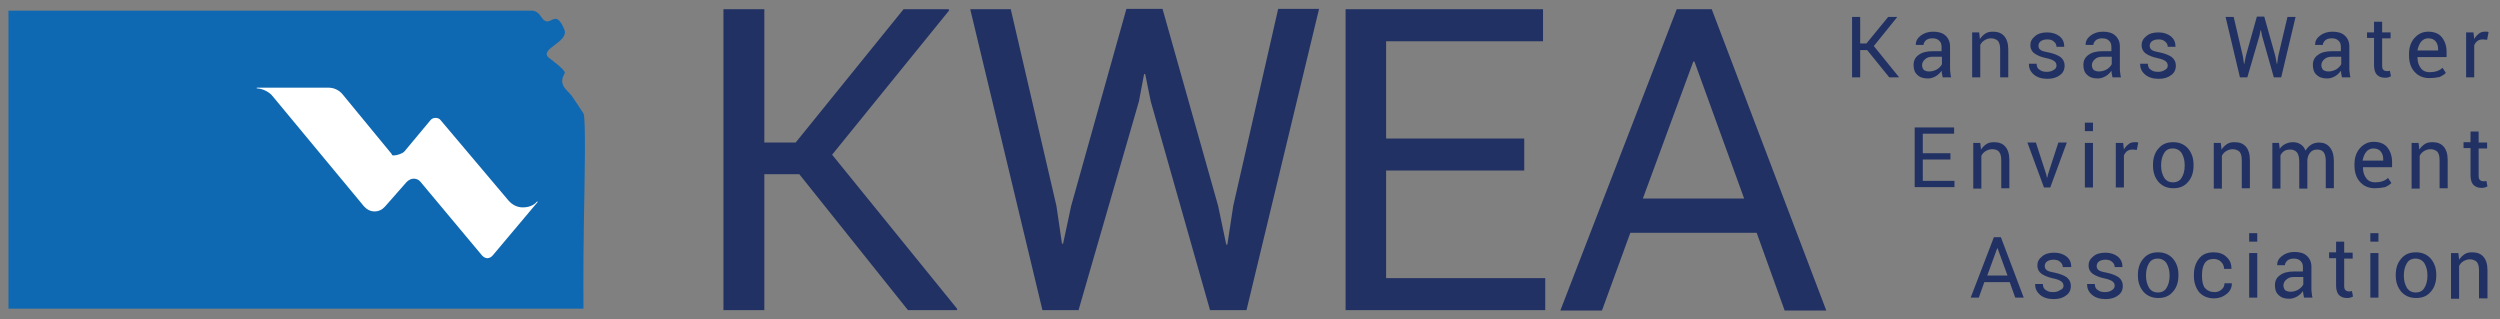 <svg xmlns="http://www.w3.org/2000/svg" xmlns:xlink="http://www.w3.org/1999/xlink" id="Final_Logo" x="0px" y="0px" viewBox="0 0 678.7 86.7" style="enable-background:new 0 0 678.7 86.7;" xml:space="preserve"><rect x="0" y="0" width="678.7" height="86.7" fill="#808080" stroke="none"/><style type="text/css">	.st0{fill:#213163;}	.st1{fill:#0F68B2;}	.st2{fill:#FFFFFF;}</style><g>	<path class="st0" d="M506.9,13.6H505V21h-2.2V4.6h2.2v7.2h1.7l5.9-7.2h2.4l0,0.1l-6.3,7.8l6.8,8.4l0,0.1h-2.6L506.9,13.6z"></path>	<path class="st0" d="M527.4,21c-0.1-0.4-0.1-0.7-0.2-1c0-0.3-0.1-0.6-0.1-0.8c-0.4,0.6-0.9,1.1-1.6,1.5c-0.7,0.4-1.4,0.6-2.1,0.6  c-1.3,0-2.2-0.3-2.9-1c-0.7-0.6-1-1.5-1-2.7c0-1.2,0.5-2.1,1.4-2.7c0.9-0.7,2.2-1,3.8-1h2.4v-1.2c0-0.7-0.2-1.3-0.7-1.7  c-0.4-0.4-1-0.6-1.8-0.6c-0.7,0-1.3,0.2-1.7,0.5c-0.4,0.4-0.7,0.8-0.7,1.3h-2.1l0-0.1c0-0.9,0.4-1.7,1.3-2.4c0.9-0.7,2-1.1,3.4-1.1  c1.4,0,2.5,0.3,3.3,1c0.8,0.7,1.3,1.7,1.3,3v5.9c0,0.4,0,0.9,0.1,1.3c0,0.4,0.1,0.8,0.2,1.2H527.4z M523.7,19.4  c0.8,0,1.5-0.2,2.2-0.6c0.6-0.4,1.1-0.9,1.3-1.4v-2h-2.5c-0.9,0-1.6,0.2-2.1,0.7c-0.5,0.4-0.8,1-0.8,1.6c0,0.5,0.2,1,0.5,1.3  C522.6,19.2,523.1,19.4,523.7,19.4z"></path>	<path class="st0" d="M537.3,8.8l0.2,1.8c0.4-0.6,0.9-1.1,1.5-1.5c0.6-0.4,1.3-0.5,2.1-0.5c1.3,0,2.3,0.4,3,1.2  c0.7,0.8,1.1,2,1.1,3.6V21H543v-7.6c0-1.1-0.2-1.8-0.6-2.3c-0.4-0.4-1.1-0.7-1.9-0.7c-0.6,0-1.2,0.2-1.7,0.5  c-0.5,0.3-0.9,0.7-1.2,1.3V21h-2.2V8.8H537.3z"></path>	<path class="st0" d="M558.3,17.8c0-0.5-0.2-0.9-0.6-1.2c-0.4-0.3-1.1-0.6-2.1-0.8c-1.5-0.3-2.6-0.8-3.3-1.3  c-0.7-0.5-1.1-1.3-1.1-2.2c0-1,0.4-1.8,1.3-2.5c0.8-0.7,1.9-1,3.3-1c1.4,0,2.5,0.4,3.4,1.1c0.8,0.7,1.2,1.6,1.2,2.7l0,0.1h-2.1  c0-0.5-0.2-1-0.7-1.4c-0.4-0.4-1-0.6-1.8-0.6c-0.8,0-1.4,0.2-1.8,0.5c-0.4,0.3-0.6,0.8-0.6,1.2c0,0.5,0.2,0.9,0.5,1.1  c0.3,0.3,1,0.5,2.1,0.7c1.5,0.3,2.7,0.8,3.4,1.3c0.7,0.6,1.1,1.3,1.1,2.3c0,1.1-0.4,2-1.3,2.6c-0.9,0.7-2,1-3.4,1  c-1.5,0-2.8-0.4-3.7-1.2c-0.9-0.8-1.3-1.7-1.3-2.8l0-0.1h2.1c0,0.8,0.3,1.4,0.9,1.7c0.5,0.4,1.2,0.5,1.9,0.5c0.8,0,1.4-0.2,1.8-0.5  C558.1,18.7,558.3,18.3,558.3,17.8z"></path>	<path class="st0" d="M573.5,21c-0.1-0.4-0.1-0.7-0.2-1c0-0.3-0.1-0.6-0.1-0.8c-0.4,0.6-0.9,1.1-1.6,1.5c-0.7,0.4-1.4,0.6-2.1,0.6  c-1.3,0-2.2-0.3-2.9-1c-0.7-0.6-1-1.5-1-2.7c0-1.2,0.5-2.1,1.4-2.7c0.9-0.7,2.2-1,3.8-1h2.4v-1.2c0-0.7-0.2-1.3-0.7-1.7  c-0.4-0.4-1-0.6-1.8-0.6c-0.7,0-1.3,0.2-1.7,0.5c-0.4,0.4-0.7,0.8-0.7,1.3h-2.1l0-0.1c0-0.9,0.4-1.7,1.3-2.4c0.9-0.7,2-1.1,3.4-1.1  c1.4,0,2.5,0.3,3.3,1c0.8,0.7,1.3,1.7,1.3,3v5.9c0,0.4,0,0.9,0.1,1.3c0,0.4,0.1,0.8,0.2,1.2H573.5z M569.8,19.4  c0.8,0,1.5-0.2,2.2-0.6c0.6-0.4,1.1-0.9,1.3-1.4v-2h-2.5c-0.9,0-1.6,0.2-2.1,0.7c-0.5,0.4-0.8,1-0.8,1.6c0,0.5,0.2,1,0.5,1.3  C568.7,19.2,569.2,19.4,569.8,19.4z"></path>	<path class="st0" d="M588.5,17.8c0-0.5-0.2-0.9-0.6-1.2c-0.4-0.3-1.1-0.6-2.1-0.8c-1.5-0.3-2.6-0.8-3.3-1.3  c-0.7-0.5-1.1-1.3-1.1-2.2c0-1,0.4-1.8,1.3-2.5c0.8-0.7,1.9-1,3.3-1c1.4,0,2.5,0.4,3.4,1.1c0.8,0.7,1.2,1.6,1.2,2.7l0,0.1h-2.1  c0-0.5-0.2-1-0.7-1.4c-0.4-0.4-1-0.6-1.8-0.6c-0.8,0-1.4,0.2-1.8,0.5c-0.4,0.3-0.6,0.8-0.6,1.2c0,0.5,0.2,0.9,0.5,1.1  c0.3,0.3,1,0.5,2.1,0.7c1.5,0.3,2.7,0.8,3.4,1.3c0.7,0.6,1.1,1.3,1.1,2.3c0,1.1-0.4,2-1.3,2.6c-0.9,0.7-2,1-3.4,1  c-1.5,0-2.8-0.4-3.7-1.2c-0.9-0.8-1.3-1.7-1.3-2.8l0-0.1h2.1c0,0.8,0.3,1.4,0.9,1.7c0.5,0.4,1.2,0.5,1.9,0.5c0.8,0,1.4-0.2,1.8-0.5  C588.3,18.7,588.5,18.3,588.5,17.8z"></path>	<path class="st0" d="M608.9,15.3l0.3,2l0.1,0l0.4-2.1l3-10.7h2l3,10.7l0.4,2.1h0.1l0.3-2.1L621,4.6h2.2L619.3,21h-2l-3.2-11.3  l-0.3-1.5h-0.1l-0.3,1.5L610.1,21h-2l-3.9-16.4h2.2L608.9,15.3z"></path>	<path class="st0" d="M635.8,21c-0.1-0.4-0.1-0.7-0.2-1c0-0.3-0.1-0.6-0.1-0.8c-0.4,0.6-0.9,1.1-1.6,1.5c-0.7,0.4-1.4,0.6-2.1,0.6  c-1.3,0-2.2-0.3-2.9-1c-0.7-0.6-1-1.5-1-2.7c0-1.2,0.5-2.1,1.4-2.7c0.9-0.7,2.2-1,3.8-1h2.4v-1.2c0-0.7-0.2-1.3-0.7-1.7  c-0.4-0.4-1-0.6-1.8-0.6c-0.7,0-1.3,0.2-1.7,0.5c-0.4,0.4-0.7,0.8-0.7,1.3h-2.1l0-0.1c0-0.9,0.4-1.7,1.3-2.4c0.9-0.7,2-1.1,3.4-1.1  c1.4,0,2.5,0.3,3.3,1c0.8,0.7,1.3,1.7,1.3,3v5.9c0,0.4,0,0.9,0.1,1.3c0,0.4,0.1,0.8,0.2,1.2H635.8z M632.1,19.4  c0.8,0,1.5-0.2,2.2-0.6c0.6-0.4,1.1-0.9,1.3-1.4v-2h-2.5c-0.9,0-1.6,0.2-2.1,0.7c-0.5,0.4-0.8,1-0.8,1.6c0,0.5,0.2,1,0.5,1.3  C631,19.2,631.5,19.4,632.1,19.4z"></path>	<path class="st0" d="M646.7,5.9v2.9h2.3v1.6h-2.3v7.4c0,0.6,0.1,1,0.4,1.2c0.2,0.2,0.5,0.3,0.9,0.3c0.1,0,0.3,0,0.4,0  c0.2,0,0.3-0.1,0.4-0.1l0.3,1.5c-0.2,0.1-0.4,0.2-0.7,0.3c-0.3,0.1-0.6,0.1-1,0.1c-0.9,0-1.6-0.3-2.1-0.8c-0.5-0.5-0.8-1.4-0.8-2.6  v-7.4h-1.9V8.8h1.9V5.9H646.7z"></path>	<path class="st0" d="M659.5,21.2c-1.7,0-3-0.6-4-1.7c-1-1.1-1.5-2.6-1.5-4.4v-0.5c0-1.7,0.5-3.2,1.5-4.3s2.2-1.7,3.7-1.7  c1.6,0,2.9,0.5,3.7,1.5c0.8,1,1.3,2.3,1.3,4v1.4h-7.9l0,0.1c0,1.2,0.3,2.1,0.9,2.9c0.6,0.8,1.4,1.1,2.4,1.1c0.7,0,1.4-0.1,2-0.3  c0.6-0.2,1.1-0.5,1.5-0.9l0.9,1.4c-0.4,0.4-1,0.8-1.7,1.1C661.4,21.1,660.5,21.2,659.5,21.2z M659.2,10.4c-0.7,0-1.4,0.3-1.9,0.9  c-0.5,0.6-0.8,1.4-1,2.3l0,0.1h5.6v-0.3c0-0.9-0.2-1.6-0.7-2.2C660.8,10.7,660.1,10.4,659.2,10.4z"></path>	<path class="st0" d="M675.2,10.8l-1.1-0.1c-0.6,0-1.1,0.1-1.5,0.4c-0.4,0.3-0.7,0.7-0.9,1.2V21h-2.2V8.8h2l0.2,1.8  c0.3-0.6,0.8-1.1,1.3-1.5c0.5-0.4,1.1-0.5,1.7-0.5c0.2,0,0.3,0,0.5,0c0.1,0,0.3,0.1,0.4,0.1L675.2,10.8z"></path>	<path class="st0" d="M529.5,43.3H522v5.8h8.6v1.7h-10.8V34.6h10.7v1.7H522v5.3h7.5V43.3z"></path>	<path class="st0" d="M537.6,38.8l0.2,1.8c0.4-0.6,0.9-1.1,1.5-1.5c0.6-0.4,1.3-0.5,2.1-0.5c1.3,0,2.3,0.4,3,1.2  c0.7,0.8,1.1,2,1.1,3.6v7.7h-2.2v-7.6c0-1.1-0.2-1.8-0.6-2.3s-1.1-0.7-1.9-0.7c-0.6,0-1.2,0.2-1.7,0.5c-0.5,0.3-0.9,0.7-1.2,1.3  v8.9h-2.2V38.8H537.6z"></path>	<path class="st0" d="M555.5,47.3l0.2,0.9h0.1l0.2-0.9l2.8-8.6h2.3l-4.5,12.2h-1.7l-4.5-12.2h2.3L555.5,47.3z"></path>	<path class="st0" d="M568.2,35.6H566v-2.3h2.2V35.6z M568.2,50.9H566V38.8h2.2V50.9z"></path>	<path class="st0" d="M580.1,40.7l-1.1-0.1c-0.6,0-1.1,0.1-1.5,0.4c-0.4,0.3-0.7,0.7-0.9,1.2v8.7h-2.2V38.8h2l0.2,1.8  c0.3-0.6,0.8-1.1,1.3-1.5c0.5-0.4,1.1-0.5,1.7-0.5c0.2,0,0.3,0,0.5,0c0.1,0,0.3,0.1,0.4,0.1L580.1,40.7z"></path>	<path class="st0" d="M584.5,44.7c0-1.8,0.5-3.3,1.5-4.4c1-1.2,2.3-1.7,4-1.7c1.7,0,3,0.6,4,1.7c1,1.2,1.5,2.6,1.5,4.4V45  c0,1.8-0.5,3.3-1.5,4.4c-1,1.2-2.3,1.7-4,1.7c-1.7,0-3-0.6-4-1.7c-1-1.2-1.5-2.6-1.5-4.4V44.7z M586.7,45c0,1.3,0.3,2.3,0.8,3.2  c0.5,0.8,1.3,1.3,2.4,1.3c1.1,0,1.9-0.4,2.4-1.3c0.5-0.8,0.8-1.9,0.8-3.2v-0.2c0-1.3-0.3-2.3-0.8-3.2c-0.5-0.8-1.4-1.3-2.4-1.3  c-1.1,0-1.9,0.4-2.4,1.3c-0.5,0.8-0.8,1.9-0.8,3.2V45z"></path>	<path class="st0" d="M602.9,38.8l0.2,1.8c0.4-0.6,0.9-1.1,1.5-1.5c0.6-0.4,1.3-0.5,2.1-0.5c1.3,0,2.3,0.4,3,1.2  c0.7,0.8,1.1,2,1.1,3.6v7.7h-2.2v-7.6c0-1.1-0.2-1.8-0.6-2.3c-0.4-0.4-1.1-0.7-1.9-0.7c-0.6,0-1.2,0.2-1.7,0.5  c-0.5,0.3-0.9,0.7-1.2,1.3v8.9h-2.2V38.8H602.9z"></path>	<path class="st0" d="M618.7,38.8l0.2,1.6c0.4-0.6,0.9-1,1.5-1.3c0.6-0.3,1.3-0.5,2.1-0.5c0.8,0,1.5,0.2,2.1,0.6  c0.6,0.4,1,0.9,1.3,1.7c0.4-0.7,0.9-1.2,1.5-1.6s1.4-0.6,2.2-0.6c1.2,0,2.2,0.4,2.9,1.3c0.7,0.8,1.1,2.1,1.1,3.8v7.3h-2.2v-7.3  c0-1.2-0.2-2-0.6-2.5c-0.4-0.5-1-0.7-1.8-0.7c-0.8,0-1.4,0.3-1.8,0.8c-0.5,0.5-0.7,1.2-0.8,2v0.1v7.7h-2.2v-7.3  c0-1.1-0.2-2-0.6-2.5c-0.4-0.5-1-0.8-1.8-0.8c-0.7,0-1.2,0.1-1.7,0.4c-0.4,0.3-0.8,0.7-1,1.2v9h-2.2V38.8H618.7z"></path>	<path class="st0" d="M644.7,51.1c-1.7,0-3-0.6-4-1.7c-1-1.1-1.5-2.6-1.5-4.4v-0.5c0-1.7,0.5-3.2,1.5-4.3c1-1.1,2.2-1.7,3.7-1.7  c1.6,0,2.9,0.5,3.7,1.5c0.8,1,1.3,2.3,1.3,4v1.4h-7.9l0,0.1c0,1.2,0.3,2.1,0.9,2.9c0.6,0.8,1.4,1.1,2.4,1.1c0.7,0,1.4-0.1,2-0.3  c0.6-0.2,1.1-0.5,1.5-0.9l0.9,1.4c-0.4,0.4-1,0.8-1.7,1.1C646.5,51,645.7,51.1,644.7,51.1z M644.3,40.3c-0.7,0-1.4,0.3-1.9,0.9  c-0.5,0.6-0.8,1.4-1,2.3l0,0.1h5.6v-0.3c0-0.9-0.2-1.6-0.7-2.2C645.9,40.6,645.2,40.3,644.3,40.3z"></path>	<path class="st0" d="M656.6,38.8l0.2,1.8c0.4-0.6,0.9-1.1,1.5-1.5c0.6-0.4,1.3-0.5,2.1-0.5c1.3,0,2.3,0.4,3,1.2  c0.7,0.8,1.1,2,1.1,3.6v7.7h-2.2v-7.6c0-1.1-0.2-1.8-0.6-2.3c-0.4-0.4-1.1-0.7-1.9-0.7c-0.6,0-1.2,0.2-1.7,0.5  c-0.5,0.3-0.9,0.7-1.2,1.3v8.9h-2.2V38.8H656.6z"></path>	<path class="st0" d="M672.9,35.8v2.9h2.3v1.6h-2.3v7.4c0,0.6,0.1,1,0.4,1.2c0.2,0.2,0.5,0.3,0.9,0.3c0.1,0,0.3,0,0.4,0  c0.2,0,0.3-0.1,0.4-0.1l0.3,1.5c-0.2,0.1-0.4,0.2-0.7,0.3c-0.3,0.1-0.6,0.1-1,0.1c-0.9,0-1.6-0.3-2.1-0.8c-0.5-0.5-0.8-1.4-0.8-2.6  v-7.4h-1.9v-1.6h1.9v-2.9H672.9z"></path>	<path class="st0" d="M545.6,76.6h-6.9l-1.5,4.2H535l6.3-16.4h1.9l6.2,16.4h-2.3L545.6,76.6z M539.5,74.8h5.5l-2.7-7.4h-0.1  L539.5,74.8z"></path>	<path class="st0" d="M560.2,77.6c0-0.5-0.2-0.9-0.6-1.2c-0.4-0.3-1.1-0.6-2.1-0.8c-1.5-0.3-2.6-0.8-3.3-1.3  c-0.7-0.5-1.1-1.3-1.1-2.2c0-1,0.4-1.8,1.3-2.5c0.8-0.7,1.9-1,3.3-1c1.4,0,2.5,0.4,3.4,1.1c0.8,0.7,1.2,1.6,1.2,2.7l0,0.1H560  c0-0.5-0.2-1-0.7-1.4c-0.4-0.4-1-0.6-1.8-0.6c-0.8,0-1.4,0.2-1.8,0.5c-0.4,0.3-0.6,0.8-0.6,1.2c0,0.5,0.2,0.9,0.5,1.1  c0.3,0.3,1,0.5,2.1,0.7c1.5,0.3,2.7,0.8,3.4,1.3c0.7,0.6,1.1,1.3,1.1,2.3c0,1.1-0.4,2-1.3,2.6c-0.9,0.7-2,1-3.4,1  c-1.5,0-2.8-0.4-3.7-1.2c-0.9-0.8-1.3-1.7-1.3-2.8l0-0.1h2.1c0,0.8,0.3,1.4,0.9,1.7c0.5,0.4,1.2,0.5,1.9,0.5c0.8,0,1.4-0.2,1.8-0.5  C560,78.5,560.2,78.1,560.2,77.6z"></path>	<path class="st0" d="M574.1,77.6c0-0.5-0.2-0.9-0.6-1.2c-0.4-0.3-1.1-0.6-2.1-0.8c-1.5-0.3-2.6-0.8-3.3-1.3  c-0.7-0.5-1.1-1.3-1.1-2.2c0-1,0.4-1.8,1.3-2.5c0.8-0.7,1.9-1,3.3-1c1.4,0,2.5,0.4,3.4,1.1c0.8,0.7,1.2,1.6,1.2,2.7l0,0.1h-2.1  c0-0.5-0.2-1-0.7-1.4c-0.4-0.4-1-0.6-1.8-0.6c-0.8,0-1.4,0.2-1.8,0.5c-0.4,0.3-0.6,0.8-0.6,1.2c0,0.5,0.2,0.9,0.5,1.1  c0.3,0.3,1,0.5,2.1,0.7c1.5,0.3,2.7,0.8,3.4,1.3c0.7,0.6,1.1,1.3,1.1,2.3c0,1.1-0.4,2-1.3,2.6c-0.9,0.7-2,1-3.4,1  c-1.5,0-2.8-0.4-3.7-1.2c-0.9-0.8-1.3-1.7-1.3-2.8l0-0.1h2.1c0,0.8,0.3,1.4,0.9,1.7c0.5,0.4,1.2,0.5,1.9,0.5c0.8,0,1.4-0.2,1.8-0.5  C573.8,78.5,574.1,78.1,574.1,77.6z"></path>	<path class="st0" d="M580.4,74.6c0-1.8,0.5-3.3,1.5-4.4c1-1.2,2.3-1.7,4-1.7c1.7,0,3,0.6,4,1.7c1,1.2,1.5,2.6,1.5,4.4v0.2  c0,1.8-0.5,3.3-1.5,4.4c-1,1.2-2.3,1.7-4,1.7c-1.7,0-3-0.6-4-1.7c-1-1.2-1.5-2.6-1.5-4.4V74.6z M582.6,74.9c0,1.3,0.3,2.3,0.8,3.2  c0.5,0.8,1.3,1.3,2.4,1.3c1.1,0,1.9-0.4,2.4-1.3c0.5-0.8,0.8-1.9,0.8-3.2v-0.2c0-1.3-0.3-2.3-0.8-3.2c-0.5-0.8-1.4-1.3-2.4-1.3  c-1.1,0-1.9,0.4-2.4,1.3c-0.5,0.8-0.8,1.9-0.8,3.2V74.9z"></path>	<path class="st0" d="M601.2,79.3c0.7,0,1.4-0.2,1.9-0.7c0.6-0.5,0.8-1,0.8-1.7h2l0,0.1c0,1-0.4,2-1.4,2.8c-1,0.8-2.1,1.2-3.4,1.2  c-1.8,0-3.1-0.6-4.1-1.7c-0.9-1.2-1.4-2.6-1.4-4.3v-0.5c0-1.7,0.5-3.2,1.4-4.3c0.9-1.2,2.3-1.7,4-1.7c1.4,0,2.6,0.4,3.5,1.3  c0.9,0.8,1.3,1.9,1.3,3.1l0,0.1h-2c0-0.7-0.3-1.4-0.8-1.9s-1.2-0.8-2-0.8c-1.2,0-2,0.4-2.5,1.2c-0.5,0.8-0.7,1.9-0.7,3.1V75  c0,1.2,0.2,2.3,0.7,3.1C599.2,78.9,600.1,79.3,601.2,79.3z"></path>	<path class="st0" d="M612.8,65.6h-2.2v-2.3h2.2V65.6z M612.8,80.8h-2.2V68.7h2.2V80.8z"></path>	<path class="st0" d="M625.5,80.8c-0.1-0.4-0.1-0.7-0.2-1c0-0.3-0.1-0.6-0.1-0.8c-0.4,0.6-0.9,1.1-1.6,1.5c-0.7,0.4-1.4,0.6-2.1,0.6  c-1.3,0-2.2-0.3-2.9-1c-0.7-0.6-1-1.5-1-2.7c0-1.2,0.5-2.1,1.4-2.7c0.9-0.7,2.2-1,3.8-1h2.4v-1.2c0-0.7-0.2-1.3-0.7-1.7  c-0.4-0.4-1-0.6-1.8-0.6c-0.7,0-1.3,0.2-1.7,0.5c-0.4,0.4-0.7,0.8-0.7,1.3h-2.1l0-0.1c0-0.9,0.4-1.7,1.3-2.4c0.9-0.7,2-1.1,3.4-1.1  c1.4,0,2.5,0.3,3.3,1c0.8,0.7,1.3,1.7,1.3,3v5.9c0,0.4,0,0.9,0.1,1.3c0,0.4,0.1,0.8,0.2,1.2H625.5z M621.8,79.2  c0.8,0,1.5-0.2,2.2-0.6c0.6-0.4,1.1-0.9,1.3-1.4v-2h-2.5c-0.9,0-1.6,0.2-2.1,0.7c-0.5,0.4-0.8,1-0.8,1.6c0,0.5,0.2,1,0.5,1.3  C620.7,79,621.2,79.2,621.8,79.2z"></path>	<path class="st0" d="M636.4,65.7v2.9h2.3v1.6h-2.3v7.4c0,0.6,0.1,1,0.4,1.2c0.2,0.2,0.5,0.3,0.9,0.3c0.1,0,0.3,0,0.4,0  c0.2,0,0.3-0.1,0.4-0.1l0.3,1.5c-0.2,0.1-0.4,0.2-0.7,0.3c-0.3,0.1-0.6,0.1-1,0.1c-0.9,0-1.6-0.3-2.1-0.8c-0.5-0.5-0.8-1.4-0.8-2.6  v-7.4h-1.9v-1.6h1.9v-2.9H636.4z"></path>	<path class="st0" d="M645.7,65.6h-2.2v-2.3h2.2V65.6z M645.7,80.8h-2.2V68.7h2.2V80.8z"></path>	<path class="st0" d="M650.4,74.6c0-1.8,0.5-3.3,1.5-4.4c1-1.2,2.3-1.7,4-1.7c1.7,0,3,0.6,4,1.7c1,1.2,1.5,2.6,1.5,4.4v0.2  c0,1.8-0.5,3.3-1.5,4.4c-1,1.2-2.3,1.7-4,1.7s-3-0.6-4-1.7c-1-1.2-1.5-2.6-1.5-4.4V74.6z M652.6,74.9c0,1.3,0.3,2.3,0.8,3.2  c0.5,0.8,1.3,1.3,2.4,1.3c1.1,0,1.9-0.4,2.4-1.3c0.5-0.8,0.8-1.9,0.8-3.2v-0.2c0-1.3-0.3-2.3-0.8-3.2c-0.5-0.8-1.4-1.3-2.4-1.3  c-1.1,0-1.9,0.4-2.4,1.3c-0.5,0.8-0.8,1.9-0.8,3.2V74.9z"></path>	<path class="st0" d="M667.4,68.7l0.2,1.8c0.4-0.6,0.9-1.1,1.5-1.5c0.6-0.4,1.3-0.5,2.1-0.5c1.3,0,2.3,0.4,3,1.2  c0.7,0.8,1.1,2,1.1,3.6v7.7H673v-7.6c0-1.1-0.2-1.8-0.6-2.3c-0.4-0.4-1.1-0.7-1.9-0.7c-0.6,0-1.2,0.2-1.7,0.5  c-0.5,0.3-0.9,0.7-1.2,1.3v8.9h-2.2V68.7H667.4z"></path></g><g>	<path class="st0" d="M217,47.3h-9.5v36.9h-11.1V2.5h11.1v36.2h8.5l29.3-36.2h12.2l0.2,0.3L225.9,42l34,41.9l-0.2,0.3h-13.2  L217,47.3z"></path>	<path class="st0" d="M286.8,55.9l1.5,10.2l0.3,0.1l2.2-10.3l15-53.5h9.8l15.1,53.5l2.2,10.5h0.3l1.6-10.5l12.2-53.5h11.1  l-19.7,81.8h-9.9l-16.1-56.7l-1.5-7.4h-0.3l-1.4,7.4l-16.4,56.7H283L263.4,2.5h11L286.8,55.9z"></path>	<path class="st0" d="M413.8,46.3h-37.5v29.2h43.2v8.7h-54.2V2.5h53.6v8.7h-42.6v26.4h37.5V46.3z"></path>	<path class="st0" d="M476.9,63.2h-34.3l-7.7,21.1h-11.3l31.6-81.8h9.5l31.1,81.8h-11.3L476.9,63.2z M446,53.9h27.5l-13.5-37.2h-0.3  L446,53.9z"></path></g><g>	<path class="st1" d="M158.4,83.8c0,0-0.1-10.9,0.1-22.6c0.2-11.7,0.6-29.2-0.1-30.4c-0.8-1.2-2-3.1-3.2-4.8  c-1.2-1.6-3.8-2.9-1.9-6.1c0.5-0.8-4.2-4.1-4.4-4.3c-2.5-2.4,5.7-4.2,4.3-7.6c-2.7-6.5-3.8,0.6-6.4-3.6c-0.9-1.4-2.1-1.5-2.1-1.5  H2.3v80.9H158.4z"></path>	<g>		<g>			<path class="st2" d="M145.8,54.7c-0.9,1.1-2.3,1.6-3.9,1.6c-1.5,0-2.8-0.7-3.8-1.8l-18.5-21.9c-0.3-0.4-0.8-0.6-1.4-0.6    c-0.6,0-1.1,0.3-1.4,0.7l-7,8.4c-0.5,0.6-2.1,1.1-2.9,1.1c-0.7,0-0.4-0.4-0.9-0.8L93,25.6c-0.9-1.1-2.3-1.8-3.8-1.8H69.7v0.2    c1.5,0,3.5,1,4.3,2.1L98.8,56c0.7,0.8,1.7,1.4,2.9,1.4c1.1,0,2.1-0.5,2.8-1.3l5.9-6.7c0.5-0.5,1.2-0.9,1.9-0.9    c0.6,0,1.3,0.2,1.8,0.8l16.8,20.1c0.4,0.4,0.9,0.7,1.4,0.7c0.6,0,1.2-0.4,1.5-0.8L146,54.8L145.8,54.7z"></path>		</g>	</g></g></svg>